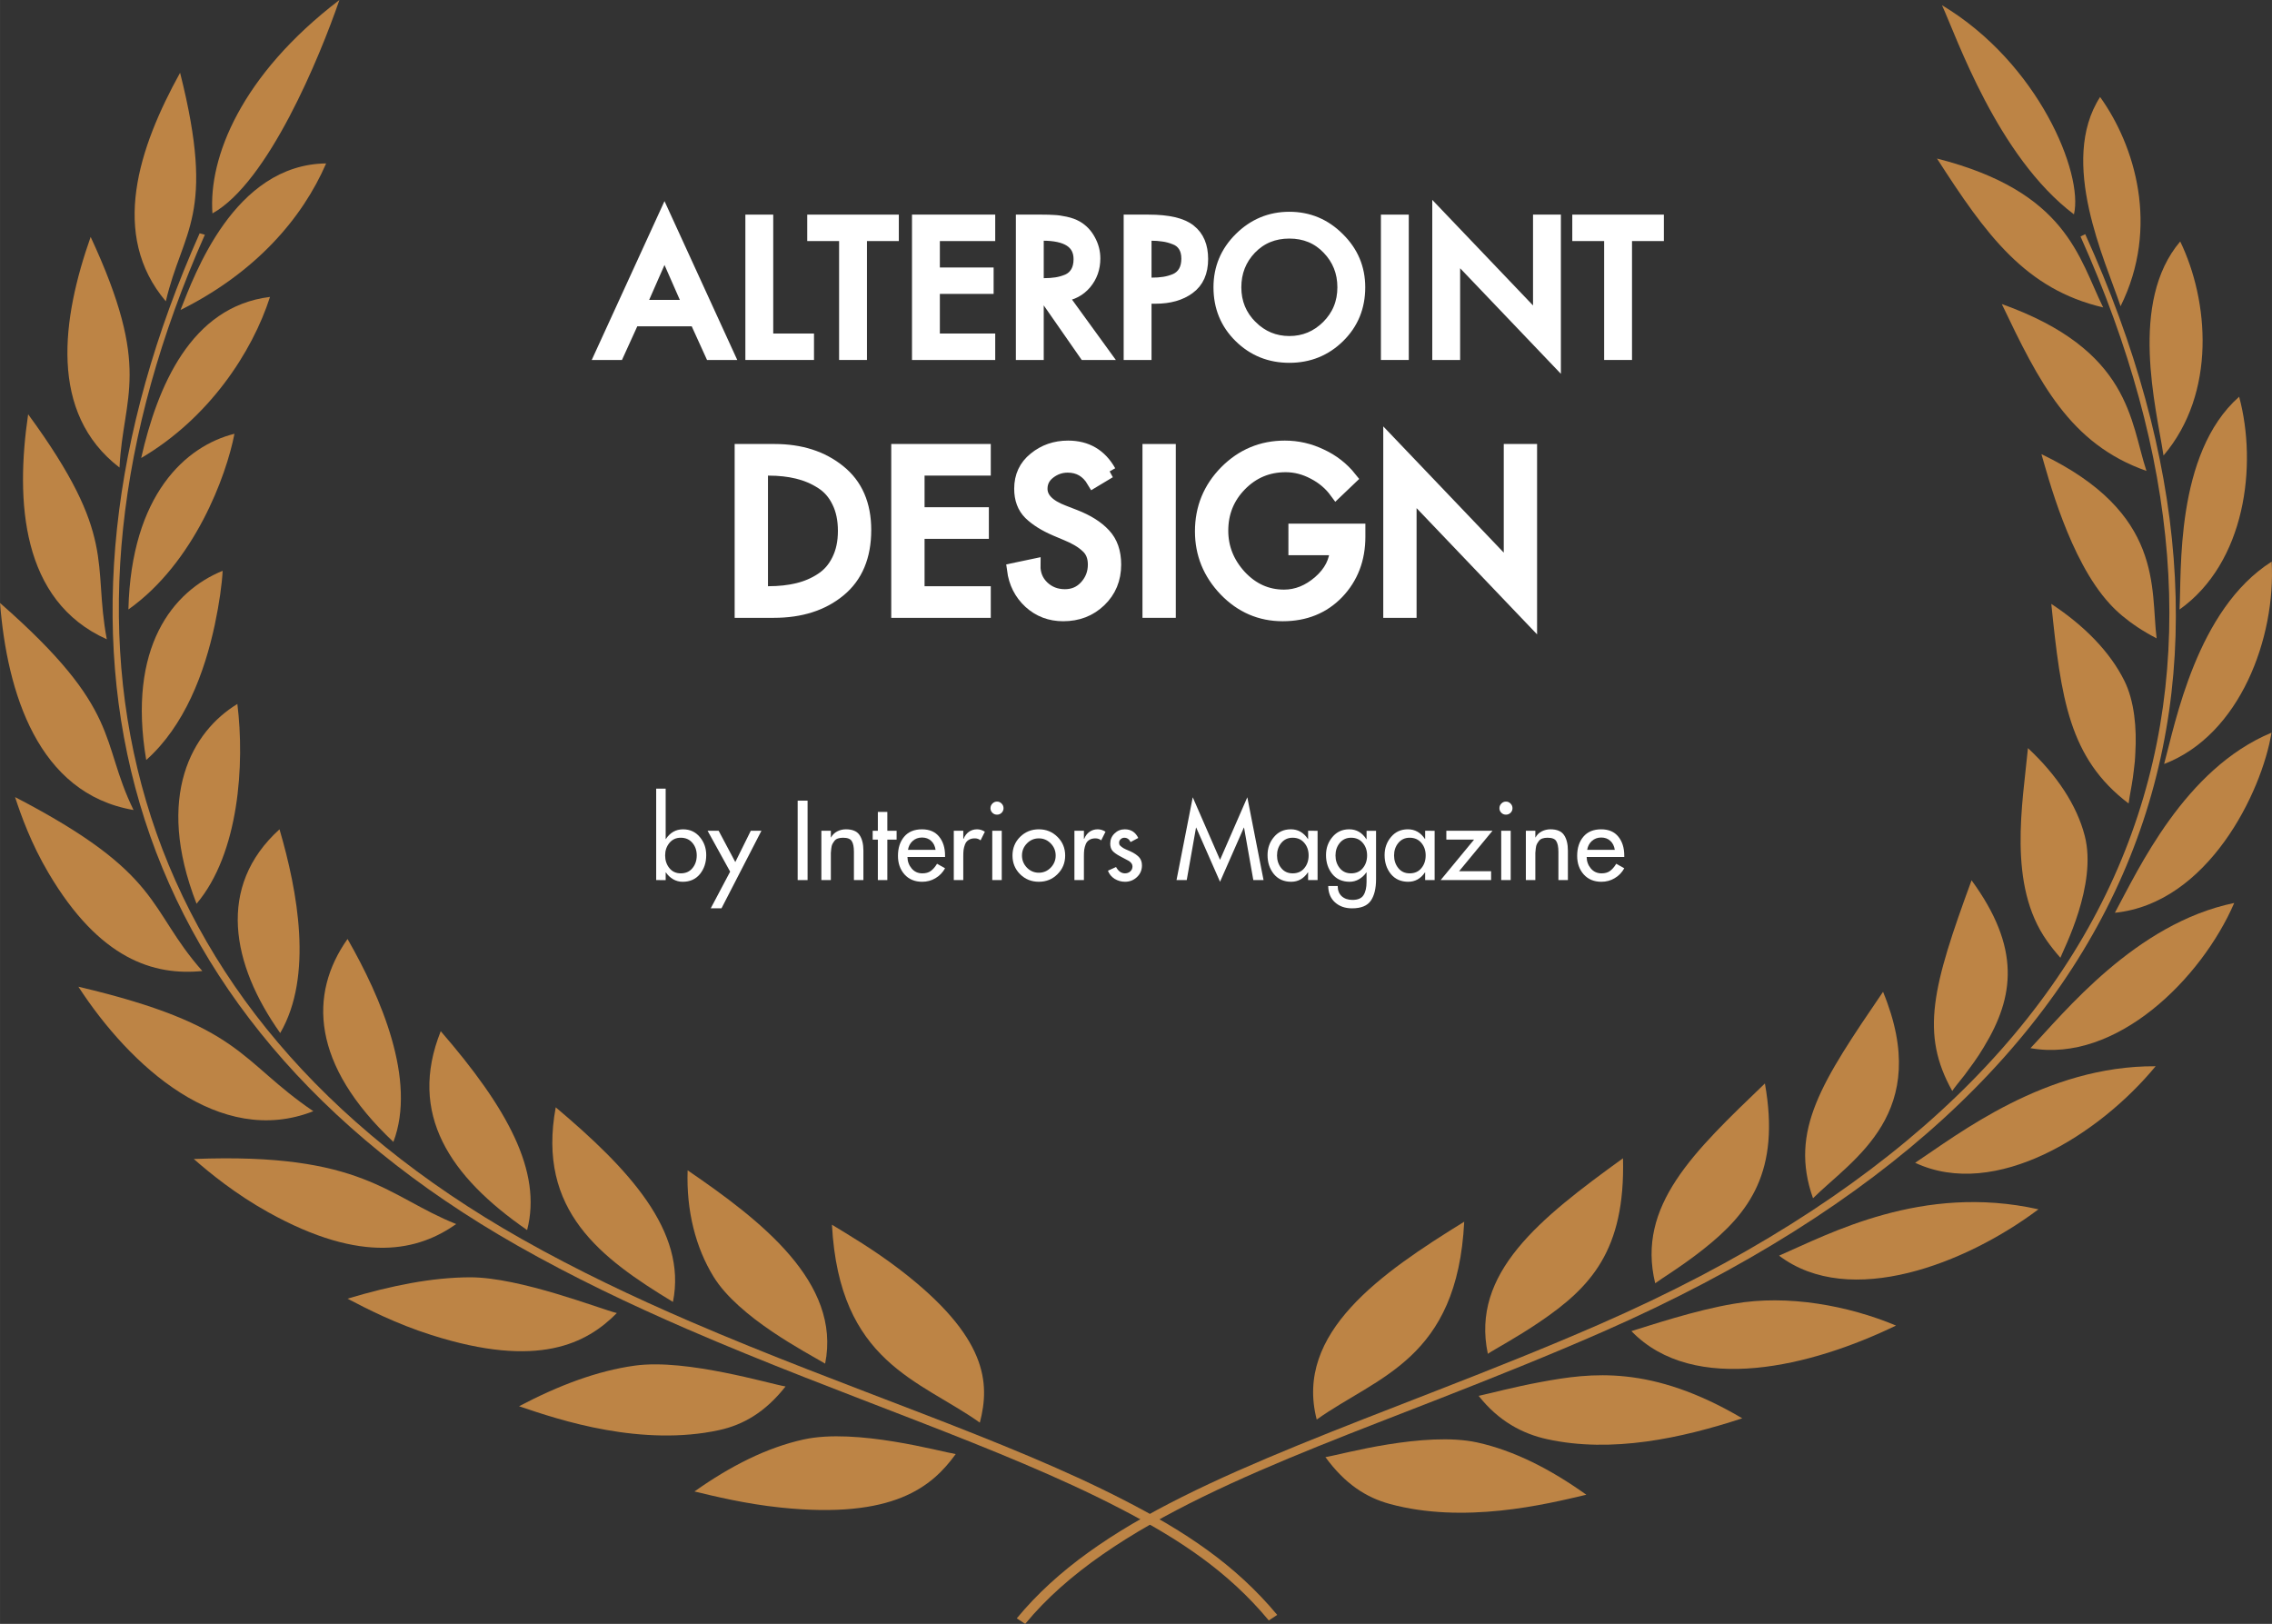 <svg id="svg8" version="1.1" viewBox="0 0 216 154.388" height="40.848mm" width="57.15mm" xmlns="http://www.w3.org/2000/svg">
  <rect x="0" y="0" width="216" height="154.388" fill="#333333" stroke="none"/>
  <defs id="defs2"></defs>
  
  <g transform="translate(-37.999,-397.612)" id="layer1">
    <g style="fill:#ffffff;fill-opacity:1;stroke:#ffffff;stroke-opacity:1" transform="matrix(0.829,0,0,0.829,-731.441,241.041)" id="g4050">
      <g transform="matrix(1.526,0,0,1.526,-556.091,183.511)" style="font-size:16px;line-height:1.25;font-family:'Futura LT';-inkscape-font-specification:'Futura LT';letter-spacing:1px;fill:#ffffff;fill-opacity:1;stroke:#ffffff;stroke-opacity:1" id="text1195-8-5-6-7-4-92" aria-label="DESIGN">
        <path id="path4310-9" style="font-style:normal;font-variant:normal;font-weight:normal;font-stretch:normal;font-size:16px;font-family:'Futura LT';-inkscape-font-specification:'Futura LT';stroke:#ffffff;stroke-opacity:1;fill:#ffffff;fill-opacity:1" d="m 1028.348,49.442 v -12.064 h 2.496 q 2.928,0 4.848,1.552 1.92,1.536 1.92,4.416 0,2.96 -1.904,4.528 -1.904,1.568 -4.912,1.568 z m 1.504,-10.688 v 9.312 h 0.528 q 1.216,0 2.208,-0.24 0.992,-0.24 1.792,-0.768 0.816,-0.528 1.264,-1.456 0.464,-0.928 0.464,-2.192 0,-1.28 -0.464,-2.208 -0.448,-0.928 -1.264,-1.44 -0.816,-0.528 -1.808,-0.768 -0.976,-0.24 -2.192,-0.24 z"></path>
        <path id="path4312-5" style="font-style:normal;font-variant:normal;font-weight:normal;font-stretch:normal;font-size:16px;font-family:'Futura LT';-inkscape-font-specification:'Futura LT';stroke:#ffffff;stroke-opacity:1;fill:#ffffff;fill-opacity:1" d="m 1040.116,49.442 v -12.064 h 6.48 v 1.376 h -4.976 v 3.376 h 4.832 v 1.376 h -4.832 v 4.56 h 4.976 v 1.376 z"></path>
        <path id="path4314-9" style="font-style:normal;font-variant:normal;font-weight:normal;font-stretch:normal;font-size:16px;font-family:'Futura LT';-inkscape-font-specification:'Futura LT';stroke:#ffffff;stroke-opacity:1;fill:#ffffff;fill-opacity:1" d="m 1056.012,38.946 -1.2,0.72 q -0.672,-1.136 -1.936,-1.136 -0.768,0 -1.392,0.48 -0.624,0.48 -0.624,1.232 0,1.088 1.68,1.728 l 0.864,0.336 q 1.44,0.56 2.208,1.392 0.784,0.832 0.784,2.24 0,1.632 -1.12,2.704 -1.104,1.056 -2.736,1.056 -1.456,0 -2.496,-0.944 -1.04,-0.96 -1.232,-2.432 l 1.52,-0.32 q -0.016,0.976 0.656,1.632 0.688,0.656 1.68,0.656 0.96,0 1.584,-0.688 0.64,-0.704 0.64,-1.664 0,-0.88 -0.56,-1.376 -0.544,-0.512 -1.52,-0.912 l -0.832,-0.352 q -1.232,-0.528 -1.936,-1.216 -0.688,-0.688 -0.688,-1.84 0,-1.408 1.056,-2.256 1.056,-0.864 2.496,-0.864 2.08,0 3.104,1.824 z"></path>
        <path id="path4316-0" style="font-style:normal;font-variant:normal;font-weight:normal;font-stretch:normal;font-size:16px;font-family:'Futura LT';-inkscape-font-specification:'Futura LT';stroke:#ffffff;stroke-opacity:1;fill:#ffffff;fill-opacity:1" d="m 1060.5,37.378 v 12.064 h -1.504 v -12.064 z"></path>
        <path id="path4318-1" style="font-style:normal;font-variant:normal;font-weight:normal;font-stretch:normal;font-size:16px;font-family:'Futura LT';-inkscape-font-specification:'Futura LT';stroke:#ffffff;stroke-opacity:1;fill:#ffffff;fill-opacity:1" d="m 1069.964,43.362 h 4.784 v 0.48 q 0,2.512 -1.6,4.192 -1.6,1.664 -4.112,1.664 -2.512,0 -4.304,-1.856 -1.792,-1.872 -1.792,-4.4 0,-2.608 1.824,-4.464 1.84,-1.856 4.432,-1.856 1.424,0 2.72,0.624 1.312,0.608 2.192,1.712 l -1.056,1.008 q -0.656,-0.896 -1.68,-1.424 -1.024,-0.544 -2.112,-0.544 -2.016,0 -3.424,1.44 -1.392,1.424 -1.392,3.456 0,1.936 1.376,3.44 1.392,1.488 3.312,1.488 1.44,0 2.672,-1.072 1.232,-1.072 1.28,-2.512 h -3.12 z"></path>
        <path id="path4320-7" style="font-style:normal;font-variant:normal;font-weight:normal;font-stretch:normal;font-size:16px;font-family:'Futura LT';-inkscape-font-specification:'Futura LT';stroke:#ffffff;stroke-opacity:1;fill:#ffffff;fill-opacity:1" d="m 1077.092,49.442 v -12.64 l 9.056,9.488 v -8.912 h 1.504 v 12.56 l -9.056,-9.488 v 8.992 z"></path>
      </g>
      <g transform="matrix(1.276,0,0,1.276,-292.337,193.579)" style="font-size:16px;line-height:1.25;font-family:'Futura LT';-inkscape-font-specification:'Futura LT';letter-spacing:1px;fill:#ffffff;fill-opacity:1;stroke:#ffffff;stroke-opacity:1" id="text1195-8-7-5-7-21" aria-label="ALTERPOINT">
        <path id="path4289-0" style="font-style:normal;font-variant:normal;font-weight:normal;font-stretch:normal;font-size:16px;font-family:'Futura LT';-inkscape-font-specification:'Futura LT';stroke:#ffffff;stroke-opacity:1;fill:#ffffff;fill-opacity:1" d="m 1018.988,25.137 h -5.536 l -1.376,3.024 h -1.616 l 5.76,-12.576 5.76,12.576 h -1.616 z m -0.624,-1.376 -2.144,-4.88 -2.144,4.88 z"></path>
        <path id="path4291-3" style="font-style:normal;font-variant:normal;font-weight:normal;font-stretch:normal;font-size:16px;font-family:'Futura LT';-inkscape-font-specification:'Futura LT';stroke:#ffffff;stroke-opacity:1;fill:#ffffff;fill-opacity:1" d="m 1025.492,16.097 v 10.688 h 3.664 v 1.376 h -5.168 v -12.064 z"></path>
        <path id="path4293-9" style="font-style:normal;font-variant:normal;font-weight:normal;font-stretch:normal;font-size:16px;font-family:'Futura LT';-inkscape-font-specification:'Futura LT';stroke:#ffffff;stroke-opacity:1;fill:#ffffff;fill-opacity:1" d="m 1033.916,17.473 v 10.688 h -1.504 v -10.688 h -2.864 v -1.376 h 7.232 v 1.376 z"></path>
        <path id="path4295-9" style="font-style:normal;font-variant:normal;font-weight:normal;font-stretch:normal;font-size:16px;font-family:'Futura LT';-inkscape-font-specification:'Futura LT';stroke:#ffffff;stroke-opacity:1;fill:#ffffff;fill-opacity:1" d="m 1038.964,28.161 v -12.064 h 6.48 v 1.376 h -4.976 v 3.376 h 4.832 v 1.376 h -4.832 v 4.56 h 4.976 v 1.376 z"></path>
        <path id="path4297-7" style="font-style:normal;font-variant:normal;font-weight:normal;font-stretch:normal;font-size:16px;font-family:'Futura LT';-inkscape-font-specification:'Futura LT';stroke:#ffffff;stroke-opacity:1;fill:#ffffff;fill-opacity:1" d="m 1051.996,22.913 3.808,5.248 h -1.824 l -3.552,-5.104 h -0.624 v 5.104 h -1.504 v -12.064 h 1.824 q 0.688,0 1.104,0.032 0.432,0.016 1.024,0.144 0.608,0.128 1.056,0.384 0.736,0.432 1.152,1.216 0.432,0.784 0.432,1.664 0,1.312 -0.8,2.272 -0.8,0.944 -2.096,1.104 z m -2.192,-5.472 v 4.368 h 0.48 q 0.656,0 1.152,-0.08 0.512,-0.08 1.008,-0.288 0.496,-0.224 0.768,-0.688 0.272,-0.464 0.272,-1.152 0,-2.16 -3.28,-2.16 z"></path>
        <path id="path4299-7" style="font-style:normal;font-variant:normal;font-weight:normal;font-stretch:normal;font-size:16px;font-family:'Futura LT';-inkscape-font-specification:'Futura LT';stroke:#ffffff;stroke-opacity:1;fill:#ffffff;fill-opacity:1" d="m 1059.492,23.105 v 5.056 h -1.504 v -12.064 h 1.728 q 2.672,0 3.76,0.88 1.104,0.864 1.104,2.608 0,1.792 -1.184,2.656 -1.168,0.864 -3.04,0.864 z m 0,-5.664 v 4.32 h 0.48 q 0.656,0 1.152,-0.08 0.512,-0.08 1.008,-0.288 0.496,-0.224 0.768,-0.688 0.272,-0.464 0.272,-1.152 0,-0.672 -0.288,-1.12 -0.288,-0.448 -0.816,-0.64 -0.528,-0.208 -1.024,-0.272 -0.496,-0.08 -1.152,-0.08 z"></path>
        <path id="path4301-1" style="font-style:normal;font-variant:normal;font-weight:normal;font-stretch:normal;font-size:16px;font-family:'Futura LT';-inkscape-font-specification:'Futura LT';stroke:#ffffff;stroke-opacity:1;fill:#ffffff;fill-opacity:1" d="m 1067.916,17.697 q 1.872,-1.856 4.464,-1.856 2.592,0 4.448,1.856 1.872,1.84 1.872,4.432 0,2.672 -1.84,4.48 -1.84,1.808 -4.48,1.808 -2.64,0 -4.48,-1.808 -1.84,-1.808 -1.84,-4.48 0,-2.592 1.856,-4.432 z m 1.072,7.904 q 1.424,1.408 3.392,1.408 1.968,0 3.392,-1.408 1.424,-1.424 1.424,-3.472 0,-2.032 -1.376,-3.456 -1.36,-1.424 -3.44,-1.424 -2.08,0 -3.456,1.424 -1.36,1.424 -1.36,3.456 0,2.048 1.424,3.472 z"></path>
        <path id="path4303-8" style="font-style:normal;font-variant:normal;font-weight:normal;font-stretch:normal;font-size:16px;font-family:'Futura LT';-inkscape-font-specification:'Futura LT';stroke:#ffffff;stroke-opacity:1;fill:#ffffff;fill-opacity:1" d="m 1082.612,16.097 v 12.064 h -1.504 v -12.064 z"></path>
        <path id="path4305-3" style="font-style:normal;font-variant:normal;font-weight:normal;font-stretch:normal;font-size:16px;font-family:'Futura LT';-inkscape-font-specification:'Futura LT';stroke:#ffffff;stroke-opacity:1;fill:#ffffff;fill-opacity:1" d="m 1085.724,28.161 v -12.64 l 9.056,9.488 v -8.912 h 1.504 v 12.56 l -9.056,-9.488 v 8.992 z"></path>
        <path id="path4307-3" style="font-style:normal;font-variant:normal;font-weight:normal;font-stretch:normal;font-size:16px;font-family:'Futura LT';-inkscape-font-specification:'Futura LT';stroke:#ffffff;stroke-opacity:1;fill:#ffffff;fill-opacity:1" d="m 1102.676,17.473 v 10.688 h -1.504 v -10.688 h -2.864 v -1.376 h 7.232 v 1.376 z"></path>
      </g>
    </g>
    <g transform="translate(-662,401.306)" id="g3167-3-5">
      <path id="path6-8-1-2-3-4" d="m 718.979,18.486 c -16.989,38.144 -8.268,74.39 30.238,96.258 5.284,3.002 10.719,5.584 16.061,7.903 14.874,6.451 29.916,11.223 41.134,17.04 5.665,2.926 10.331,6.005 14.212,10.68 l 0.801,-0.527 c -4.005,-4.808 -8.797,-7.951 -14.552,-10.907 -11.315,-5.834 -26.361,-10.566 -41.251,-16.985 -5.33,-2.3 -10.745,-4.86 -16.004,-7.833 -38.203,-21.589 -46.997,-57.529 -30.144,-95.492 z" fill="#bd8445"></path>
      <path id="path8-9-8-6-7-2" d="m 779.092,112.743 c 1.512,0.928 3.937,2.341 6.457,4.269 8.33,6.387 8.593,10.763 7.603,14.547 -5.744,-4.08 -13.355,-5.692 -14.06,-18.816 z" fill="#bd8445"></path>
      <path id="path10-4-6-8-1-5" d="m 765.371,107.571 c 6.885,4.713 14.631,10.641 13.074,18.379 -0.853,-0.511 -2.922,-1.61 -5.073,-3.069 -2.152,-1.458 -4.373,-3.287 -5.545,-5.212 -1.683,-2.739 -2.592,-6.243 -2.455,-10.098 z" fill="#bd8445"></path>
      <path id="path12-8-9-4-1-3" d="m 752.832,101.583 c 6.895,5.815 12.513,11.762 11.143,18.501 -6.806,-4.127 -12.966,-8.668 -11.143,-18.501 z" fill="#bd8445"></path>
      <path id="path14-4-4-5-1-1" d="m 741.899,94.346 c 6.305,7.278 9.663,13.313 8.212,18.906 -7.347,-5.081 -11.356,-11.031 -8.212,-18.906 z" fill="#bd8445"></path>
      <path id="path16-6-7-8-0-2" d="m 733.039,85.578 c 3.171,5.535 6.588,13.427 4.358,19.293 -7.793,-7.337 -8.067,-14.05 -4.358,-19.293 z" fill="#bd8445"></path>
      <path id="path18-7-4-5-8-0" d="m 726.571,75.15 c 1.725,5.897 3.22,13.957 0.067,19.371 -4.625,-6.518 -6.068,-13.938 -0.067,-19.371 z" fill="#bd8445"></path>
      <path id="path20-9-0-2-8-5" d="m 722.564,63.234 c 0.703,5.692 0.18,14.185 -3.88,18.994 -4.003,-10.27 -0.382,-16.402 3.88,-18.994 z" fill="#bd8445"></path>
      <path id="path22-3-9-4-4-19" d="m 721.165,50.576 c -0.062,1.243 -0.317,3.095 -0.747,5.124 -0.974,4.559 -2.852,9.595 -6.518,12.862 -1.812,-10.71 2.529,-16.069 7.264,-17.986 z" fill="#bd8445"></path>
      <path id="path24-0-7-0-7-3" d="m 722.287,37.547 c -0.767,3.989 -3.798,12.242 -10.082,16.704 0.264,-10.922 5.467,-15.559 10.082,-16.704 z" fill="#bd8445"></path>
      <path id="path26-7-0-2-3-0" d="m 725.668,24.535 c -1.691,5.263 -5.816,11.54 -12.248,15.315 1.536,-6.758 4.702,-14.393 12.248,-15.315 z" fill="#bd8445"></path>
      <path id="path28-3-2-6-7-8" d="m 731.004,11.843 c -2.262,5.217 -6.688,10.365 -13.845,13.935 1.309,-3.28 5.069,-13.828 13.845,-13.935 z" fill="#bd8445"></path>
      <path id="path30-8-8-3-9-3" d="m 732.266,-3.694 c -1.872,5.438 -6.773,17.344 -12.07,20.288 -0.39,-5.293 2.71,-13.142 12.07,-20.288 z" fill="#bd8445"></path>
      <path id="path32-9-9-3-2-7" d="m 766.021,138.105 c 1.906,0.456 4.868,1.184 8.202,1.529 10.743,1.124 14.393,-1.99 16.636,-5.086 -1.365,-0.206 -9.437,-2.492 -14.46,-1.388 -3.482,0.768 -6.926,2.5 -10.378,4.945 z" fill="#bd8445"></path>
      <path id="path34-6-5-3-4-5" d="m 749.345,130.002 c 1.896,0.642 4.857,1.647 8.243,2.244 3.387,0.605 7.188,0.81 10.777,0.025 2.288,-0.498 4.379,-1.691 6.316,-4.15 -0.739,-0.118 -3.065,-0.774 -5.831,-1.323 -2.767,-0.547 -5.974,-1.005 -8.51,-0.656 -3.554,0.495 -7.196,1.861 -10.995,3.86 z" fill="#bd8445"></path>
      <path id="path36-7-0-3-9-6" d="m 733.033,119.774 c 1.798,0.944 4.623,2.393 7.962,3.45 10.205,3.256 14.795,0.8 17.648,-2.082 -1.489,-0.348 -9.144,-3.397 -13.943,-3.399 -3.607,0.009 -7.473,0.777 -11.667,2.031 z" fill="#bd8445"></path>
      <path id="path38-7-8-6-1-9" d="m 718.422,106.495 c 1.519,1.333 3.981,3.342 7.064,5.055 9.037,5.033 14.346,3.618 17.883,1.131 -6.559,-2.61 -8.84,-6.817 -24.946,-6.186 z" fill="#bd8445"></path>
      <path id="path40-4-5-8-2-9" d="m 707.449,90.116 c 4.899,7.532 13.416,15.343 22.337,11.836 -7.075,-4.798 -6.684,-8.155 -22.337,-11.836 z" fill="#bd8445"></path>
      <path id="path42-2-1-8-8-7" d="m 701.429,72.087 c 0.565,1.724 1.526,4.423 3.18,7.215 4.862,8.238 10.028,9.776 14.625,9.321 -5.295,-5.992 -3.612,-9.168 -17.805,-16.536 z" fill="#bd8445"></path>
      <path id="path44-9-1-2-1-5" d="m 700,53.634 c 0.669,8.463 3.574,18.12 12.693,19.682 -3.255,-6.663 -0.999,-9.443 -12.693,-19.682 z" fill="#bd8445"></path>
      <path id="path46-3-1-0-1-5" d="m 702.673,35.693 c -1.211,8.26 -0.668,17.739 7.478,21.39 -1.373,-7.309 1.074,-9.716 -7.478,-21.39 z" fill="#bd8445"></path>
      <path id="path48-2-1-5-9-4" d="m 708.615,18.829 c -2.717,7.719 -4.034,16.726 2.744,21.928 0.339,-6.887 3.139,-9.275 -2.744,-21.928 z" fill="#bd8445"></path>
      <path id="path50-6-7-6-3-6" d="m 717.119,3.223 c -3.924,7.101 -6.711,15.415 -1.356,21.731 1.593,-6.819 4.795,-8.093 1.356,-21.731 z" fill="#bd8445"></path>
      <path id="path52-3-9-6-8-6" d="m 897.796,18.791 c 18.523,41.302 8.006,79.942 -45.712,103.412 -5.325,2.325 -10.568,4.391 -15.548,6.331 -18.913,7.358 -32.192,12.33 -39.872,21.633 l 0.801,0.527 c 7.998,-9.725 23.892,-15.343 39.422,-21.424 4.98,-1.952 10.229,-4.035 15.569,-6.38 53.295,-23.428 64.91,-62.116 45.787,-104.32 z" fill="#bd8445"></path>
      <path id="path54-9-7-9-6-3" d="m 850.813,138.414 c -1.903,0.45 -4.858,1.169 -8.185,1.51 -3.333,0.344 -7.023,0.316 -10.505,-0.634 -2.222,-0.606 -4.246,-1.885 -6.115,-4.452 0.747,-0.112 3.11,-0.75 5.917,-1.202 2.805,-0.453 6.049,-0.736 8.532,-0.188 3.479,0.77 6.914,2.513 10.356,4.966 z" fill="#bd8445"></path>
      <path id="path56-5-0-0-8-0" d="m 865.636,131.149 c -5.814,1.904 -12.404,3.329 -18.538,1.987 -2.364,-0.515 -4.633,-1.724 -6.522,-4.121 0.999,-0.212 3.302,-0.836 5.964,-1.327 4.716,-0.869 10.448,-1.639 19.096,3.461 z" fill="#bd8445"></path>
      <path id="path58-0-6-4-8-87" d="m 880.254,122.331 c -7.974,3.866 -19.202,6.685 -25.156,0.529 1.687,-0.514 6.073,-1.995 9.741,-2.602 5.08,-0.9 10.867,0.167 15.415,2.073 z" fill="#bd8445"></path>
      <path id="path60-8-1-0-7-0" d="m 893.796,111.279 c -6.867,5.157 -17.933,9.495 -24.659,4.406 4.705,-2.038 13.602,-6.882 24.659,-4.406 z" fill="#bd8445"></path>
      <path id="path62-3-2-3-3-4" d="m 904.936,97.678 c -5.338,6.478 -15.215,12.754 -22.864,9.177 4.066,-2.687 12.397,-9.246 22.864,-9.177 z" fill="#bd8445"></path>
      <path id="path64-3-0-9-0-2" d="m 912.409,82.155 c -3.11,7.19 -11.207,15.256 -19.372,13.802 3.168,-3.326 9.977,-11.866 19.372,-13.802 z" fill="#bd8445"></path>
      <path id="path66-7-8-0-2-9" d="m 915.953,65.965 c -0.923,5.657 -6.036,16.216 -14.891,17.121 2.237,-4.121 6.627,-13.687 14.891,-17.121 z" fill="#bd8445"></path>
      <path id="path68-1-4-2-0-5" d="m 915.97,49.702 c 0.391,7.193 -2.976,16.465 -10.226,19.239 1.056,-3.862 3.101,-14.729 10.226,-19.239 z" fill="#bd8445"></path>
      <path id="path70-3-4-0-3-8" d="m 912.877,34.023 c 1.755,6.544 0.591,15.78 -5.67,20.232 0.216,-3.468 -0.466,-14.809 5.67,-20.232 z" fill="#bd8445"></path>
      <path id="path72-2-7-1-3-4" d="m 907.274,19.264 c 2.718,5.606 3.467,14.408 -1.588,20.35 -0.699,-4.569 -3.318,-14.583 1.588,-20.35 z" fill="#bd8445"></path>
      <path id="path74-8-0-1-1-4" d="m 899.657,5.528 c 3.301,4.599 5.687,12.356 1.946,19.892 -1.455,-4.363 -5.912,-13.737 -1.946,-19.892 z" fill="#bd8445"></path>
      <path id="path76-6-2-9-3-4" d="m 884.625,-3.198 c 9.187,5.499 13.469,16.024 12.546,19.883 -7.283,-5.499 -11.174,-16.916 -12.546,-19.883 z" fill="#bd8445"></path>
      <path id="path78-3-3-5-3-9" d="m 839.203,112.458 c -7.866,4.862 -16.163,10.547 -14.023,18.809 5.772,-4.117 13.364,-5.692 14.023,-18.809 z" fill="#bd8445"></path>
      <path id="path80-0-3-8-3-5" d="m 854.299,106.427 c -7.928,5.729 -14.476,10.911 -12.85,18.59 0.595,-0.409 2.694,-1.514 4.928,-3.032 4.825,-3.275 8.147,-6.764 7.922,-15.558 z" fill="#bd8445"></path>
      <path id="path82-0-2-1-0-7" d="m 867.79,99.314 c -6.749,6.486 -12.223,11.611 -10.431,18.995 0.559,-0.424 2.529,-1.609 4.577,-3.232 4.391,-3.464 7.343,-7.408 5.854,-15.763 z" fill="#bd8445"></path>
      <path id="path84-2-9-2-0-3" d="m 879.022,90.6 c -5.778,8.489 -8.946,13.167 -6.659,19.627 3.758,-3.719 11.415,-8.074 6.659,-19.627 z" fill="#bd8445"></path>
      <path id="path86-5-4-5-2-1" d="m 887.437,79.999 c -3.716,10.123 -4.888,14.576 -1.837,20.028 0.174,-0.272 0.615,-0.807 1.18,-1.521 0.541,-0.736 1.231,-1.635 1.838,-2.676 2.901,-4.769 3.508,-9.412 -1.181,-15.831 z" fill="#bd8445"></path>
      <path id="path88-6-0-9-9-1" d="m 892.798,67.433 c -0.499,5.23 -1.962,13 1.804,18.318 0.366,0.52 0.79,1.056 1.28,1.612 0.274,-0.748 3.534,-6.94 2.311,-11.609 -0.756,-2.917 -2.652,-5.762 -5.395,-8.321 z" fill="#bd8445"></path>
      <path id="path90-7-0-2-9-8" d="m 895.018,53.721 c 0.922,8.975 1.671,14.671 7.349,18.974 0.033,-0.306 0.15,-0.941 0.3,-1.782 0.083,-0.419 0.133,-0.898 0.199,-1.409 0.025,-0.256 0.058,-0.521 0.091,-0.793 0.025,-0.272 0.034,-0.554 0.05,-0.84 0.142,-2.287 -0.083,-4.932 -1.055,-6.867 -1.356,-2.717 -3.767,-5.194 -6.934,-7.283 z" fill="#bd8445"></path>
      <path id="path92-4-9-9-8-2" d="m 894.08,39.484 c 0.615,2.075 2.652,10.052 6.485,14.22 0.349,0.385 0.74,0.763 1.181,1.134 0.889,0.744 1.937,1.458 3.284,2.158 -0.591,-4.764 0.723,-11.907 -10.95,-17.512 z" fill="#bd8445"></path>
      <path id="path94-6-0-4-8-2" d="m 890.312,25.213 c 3.542,7.421 6.452,13.294 13.752,15.865 -1.555,-4.698 -1.472,-11.479 -13.752,-15.865 z" fill="#bd8445"></path>
      <path id="path96-7-6-7-4-9" d="m 884.15,11.378 c 4.69,7.299 8.414,12.425 15.797,14.156 -2.344,-4.775 -3.45,-11.006 -15.797,-14.156 z" fill="#bd8445"></path>
    </g>
    <g transform="matrix(0.939,0,0,0.939,-847.061,407.535)" style="font-size:10.667px;line-height:1.25;font-family:'Futura LT';-inkscape-font-specification:'Futura LT';fill:#ffffff;fill-opacity:1" id="text1191-7-0-3-3-2" aria-label="by Interiors Magazine">
      <path id="path4323-0" style="font-size:10.667px;fill:#ffffff;fill-opacity:1" d="m 1011.477,77.858 q 0.757,0 1.184,-0.523 0.437,-0.523 0.437,-1.291 0,-0.757 -0.437,-1.269 -0.437,-0.523 -1.184,-0.523 -0.715,0 -1.152,0.533 -0.427,0.523 -0.427,1.259 0,0.747 0.427,1.28 0.427,0.533 1.152,0.533 z m -2.485,0.683 v -9.259 h 0.96 v 5.099 h 0.021 q 0.651,-0.981 1.739,-0.981 1.045,0 1.696,0.779 0.651,0.768 0.651,1.835 0,1.131 -0.64,1.92 -0.64,0.779 -1.749,0.779 -0.512,0 -0.96,-0.256 -0.437,-0.256 -0.736,-0.693 h -0.021 v 0.779 z"></path>
      <path id="path4325-9" style="font-size:10.667px;fill:#ffffff;fill-opacity:1" d="m 1016.48,77.687 -2.283,-4.139 h 1.12 l 1.685,3.168 1.568,-3.168 h 1.077 l -4.043,7.851 h -1.088 z"></path>
      <path id="path4327-8" style="font-size:10.667px;fill:#ffffff;fill-opacity:1" d="m 1024.32,70.498 v 8.043 h -1.003 v -8.043 z"></path>
      <path id="path4329-3" style="font-size:10.667px;fill:#ffffff;fill-opacity:1" d="m 1026.677,73.548 v 0.672 h 0.021 q 0.213,-0.395 0.619,-0.608 0.416,-0.213 0.885,-0.213 0.981,0 1.376,0.576 0.395,0.576 0.395,1.589 v 2.976 h -0.96 v -2.859 q 0,-0.736 -0.213,-1.077 -0.203,-0.352 -0.885,-0.352 -0.299,0 -0.523,0.075 -0.224,0.075 -0.352,0.245 -0.128,0.171 -0.213,0.331 -0.075,0.149 -0.107,0.437 -0.032,0.277 -0.043,0.437 0,0.16 0,0.469 v 2.293 h -0.96 v -4.992 z"></path>
      <path id="path4331-0" style="font-size:10.667px;fill:#ffffff;fill-opacity:1" d="m 1032.395,74.444 v 4.096 h -0.96 v -4.096 h -0.523 v -0.896 h 0.523 v -1.909 h 0.96 v 1.909 h 0.939 v 0.896 z"></path>
      <path id="path4333-0" style="font-size:10.667px;fill:#ffffff;fill-opacity:1" d="m 1038.24,76.204 h -3.808 q 0.011,0.672 0.427,1.163 0.416,0.491 1.077,0.491 0.523,0 0.853,-0.235 0.341,-0.245 0.64,-0.736 l 0.811,0.459 q -0.352,0.64 -0.971,1.003 -0.608,0.363 -1.344,0.363 -1.12,0 -1.792,-0.747 -0.661,-0.747 -0.661,-1.877 0,-1.195 0.629,-1.941 0.629,-0.747 1.803,-0.747 1.141,0 1.739,0.747 0.597,0.736 0.597,1.909 z m -3.755,-0.725 h 2.795 q -0.085,-0.576 -0.448,-0.907 -0.363,-0.341 -0.928,-0.341 -0.555,0 -0.949,0.352 -0.384,0.352 -0.469,0.896 z"></path>
      <path id="path4335-4" style="font-size:10.667px;fill:#ffffff;fill-opacity:1" d="m 1040.085,73.548 v 0.811 h 0.032 q 0.181,-0.448 0.533,-0.704 0.363,-0.256 0.832,-0.256 0.405,0 0.789,0.245 l -0.437,0.875 q -0.235,-0.203 -0.587,-0.203 -0.373,0 -0.619,0.16 -0.245,0.149 -0.363,0.437 -0.107,0.277 -0.149,0.555 -0.032,0.267 -0.032,0.619 v 2.453 h -0.96 v -4.992 z"></path>
      <path id="path4337-8" style="font-size:10.667px;fill:#ffffff;fill-opacity:1" d="m 1043.979,73.548 v 4.992 h -0.96 v -4.992 z m -0.949,-2.752 q 0.192,-0.203 0.469,-0.203 0.277,0 0.469,0.203 0.192,0.192 0.192,0.469 0,0.267 -0.192,0.459 -0.192,0.192 -0.469,0.192 -0.277,0 -0.469,-0.192 -0.192,-0.192 -0.192,-0.459 0,-0.277 0.192,-0.469 z"></path>
      <path id="path4339-4" style="font-size:10.667px;fill:#ffffff;fill-opacity:1" d="m 1045.835,74.167 q 0.779,-0.768 1.899,-0.768 1.12,0 1.888,0.768 0.779,0.768 0.779,1.888 0,1.12 -0.779,1.888 -0.768,0.768 -1.888,0.768 -1.12,0 -1.899,-0.768 -0.768,-0.768 -0.768,-1.888 0,-1.12 0.768,-1.888 z m 3.104,0.661 q -0.501,-0.512 -1.205,-0.512 -0.704,0 -1.205,0.512 -0.501,0.512 -0.501,1.227 0,0.704 0.501,1.227 0.501,0.512 1.205,0.512 0.704,0 1.205,-0.512 0.501,-0.523 0.501,-1.227 0,-0.715 -0.501,-1.227 z"></path>
      <path id="path4341-7" style="font-size:10.667px;fill:#ffffff;fill-opacity:1" d="m 1052.299,73.548 v 0.811 h 0.032 q 0.181,-0.448 0.533,-0.704 0.363,-0.256 0.832,-0.256 0.405,0 0.789,0.245 l -0.437,0.875 q -0.235,-0.203 -0.587,-0.203 -0.373,0 -0.619,0.16 -0.245,0.149 -0.363,0.437 -0.107,0.277 -0.149,0.555 -0.032,0.267 -0.032,0.619 v 2.453 h -0.96 v -4.992 z"></path>
      <path id="path4343-0" style="font-size:10.667px;fill:#ffffff;fill-opacity:1" d="m 1057.803,74.274 -0.779,0.416 q -0.213,-0.437 -0.64,-0.437 -0.203,0 -0.363,0.149 -0.16,0.139 -0.16,0.341 0,0.096 0.021,0.181 0.032,0.075 0.107,0.149 0.085,0.064 0.139,0.117 0.064,0.053 0.192,0.128 0.139,0.064 0.213,0.107 0.075,0.032 0.245,0.107 0.181,0.075 0.245,0.107 0.533,0.245 0.843,0.565 0.309,0.32 0.309,0.853 0,0.704 -0.512,1.184 -0.501,0.469 -1.205,0.469 -0.565,0 -1.056,-0.299 -0.48,-0.309 -0.672,-0.821 l 0.821,-0.373 q 0.352,0.64 0.907,0.64 0.309,0 0.533,-0.192 0.224,-0.203 0.224,-0.512 0,-0.309 -0.352,-0.544 l -0.939,-0.501 q -0.491,-0.267 -0.725,-0.523 -0.235,-0.267 -0.235,-0.736 0,-0.608 0.427,-1.024 0.437,-0.427 1.045,-0.427 0.939,0 1.365,0.875 z"></path>
      <path id="path4345-9" style="font-size:10.667px;fill:#ffffff;fill-opacity:1" d="m 1066.08,78.711 -2.411,-5.483 h -0.021 l -0.939,5.312 h -1.035 l 1.643,-8.384 2.763,6.336 2.763,-6.336 1.643,8.384 h -1.035 l -0.939,-5.312 h -0.021 z"></path>
      <path id="path4347-5" style="font-size:10.667px;fill:#ffffff;fill-opacity:1" d="m 1073.429,77.858 q 0.757,0 1.184,-0.523 0.437,-0.523 0.437,-1.291 0,-0.757 -0.437,-1.269 -0.437,-0.523 -1.184,-0.523 -0.715,0 -1.152,0.533 -0.427,0.523 -0.427,1.259 0,0.747 0.427,1.28 0.427,0.533 1.152,0.533 z m 2.528,-4.309 v 4.992 h -0.96 V 77.762 h -0.021 q -0.64,0.949 -1.696,0.949 -1.099,0 -1.749,-0.779 -0.64,-0.789 -0.64,-1.92 0,-1.067 0.651,-1.835 0.651,-0.779 1.707,-0.779 1.077,0 1.728,0.981 h 0.021 v -0.832 z"></path>
      <path id="path4349-0" style="font-size:10.667px;fill:#ffffff;fill-opacity:1" d="m 1079.349,77.858 q 0.757,0 1.184,-0.523 0.437,-0.523 0.437,-1.291 0,-0.757 -0.437,-1.269 -0.437,-0.523 -1.184,-0.523 -0.715,0 -1.152,0.533 -0.427,0.523 -0.427,1.259 0,0.747 0.427,1.28 0.427,0.533 1.152,0.533 z m 2.528,-4.309 v 4.896 q 0,1.419 -0.533,2.187 -0.533,0.768 -1.899,0.768 -1.056,0 -1.728,-0.608 -0.672,-0.608 -0.683,-1.653 h 0.96 q 0,0.661 0.405,1.035 0.416,0.373 1.088,0.373 0.821,0 1.12,-0.48 0.309,-0.48 0.309,-1.355 V 77.762 h -0.021 q -0.299,0.437 -0.747,0.693 -0.437,0.256 -0.949,0.256 -1.109,0 -1.749,-0.779 -0.64,-0.789 -0.64,-1.92 0,-1.067 0.651,-1.835 0.651,-0.779 1.696,-0.779 1.099,0 1.739,1.003 h 0.021 v -0.853 z"></path>
      <path id="path4351-3" style="font-size:10.667px;fill:#ffffff;fill-opacity:1" d="m 1085.28,77.858 q 0.757,0 1.184,-0.523 0.437,-0.523 0.437,-1.291 0,-0.757 -0.437,-1.269 -0.437,-0.523 -1.184,-0.523 -0.715,0 -1.152,0.533 -0.427,0.523 -0.427,1.259 0,0.747 0.427,1.28 0.427,0.533 1.152,0.533 z m 2.528,-4.309 v 4.992 h -0.96 V 77.762 h -0.021 q -0.64,0.949 -1.696,0.949 -1.099,0 -1.749,-0.779 -0.64,-0.789 -0.64,-1.92 0,-1.067 0.651,-1.835 0.651,-0.779 1.707,-0.779 1.077,0 1.728,0.981 h 0.021 v -0.832 z"></path>
      <path id="path4353-1" style="font-size:10.667px;fill:#ffffff;fill-opacity:1" d="m 1090.283,77.644 h 3.243 v 0.896 h -5.109 l 3.381,-4.096 h -2.805 v -0.896 h 4.672 z"></path>
      <path id="path4355-7" style="font-size:10.667px;fill:#ffffff;fill-opacity:1" d="m 1095.509,73.548 v 4.992 h -0.96 v -4.992 z m -0.949,-2.752 q 0.192,-0.203 0.469,-0.203 0.277,0 0.469,0.203 0.192,0.192 0.192,0.469 0,0.267 -0.192,0.459 -0.192,0.192 -0.469,0.192 -0.277,0 -0.469,-0.192 -0.192,-0.192 -0.192,-0.459 0,-0.277 0.192,-0.469 z"></path>
      <path id="path4357-6" style="font-size:10.667px;fill:#ffffff;fill-opacity:1" d="m 1098.005,73.548 v 0.672 h 0.021 q 0.213,-0.395 0.619,-0.608 0.416,-0.213 0.885,-0.213 0.981,0 1.376,0.576 0.395,0.576 0.395,1.589 v 2.976 h -0.96 v -2.859 q 0,-0.736 -0.213,-1.077 -0.203,-0.352 -0.885,-0.352 -0.299,0 -0.523,0.075 -0.224,0.075 -0.352,0.245 -0.128,0.171 -0.213,0.331 -0.075,0.149 -0.107,0.437 -0.032,0.277 -0.043,0.437 0,0.16 0,0.469 v 2.293 h -0.96 v -4.992 z"></path>
      <path id="path4359-0" style="font-size:10.667px;fill:#ffffff;fill-opacity:1" d="m 1107.008,76.204 h -3.808 q 0.011,0.672 0.427,1.163 0.416,0.491 1.077,0.491 0.523,0 0.853,-0.235 0.341,-0.245 0.64,-0.736 l 0.811,0.459 q -0.352,0.64 -0.971,1.003 -0.608,0.363 -1.344,0.363 -1.12,0 -1.792,-0.747 -0.661,-0.747 -0.661,-1.877 0,-1.195 0.629,-1.941 0.629,-0.747 1.803,-0.747 1.141,0 1.739,0.747 0.597,0.736 0.597,1.909 z m -3.755,-0.725 h 2.795 q -0.085,-0.576 -0.448,-0.907 -0.363,-0.341 -0.928,-0.341 -0.555,0 -0.949,0.352 -0.384,0.352 -0.469,0.896 z"></path>
    </g>
  </g>
</svg>
